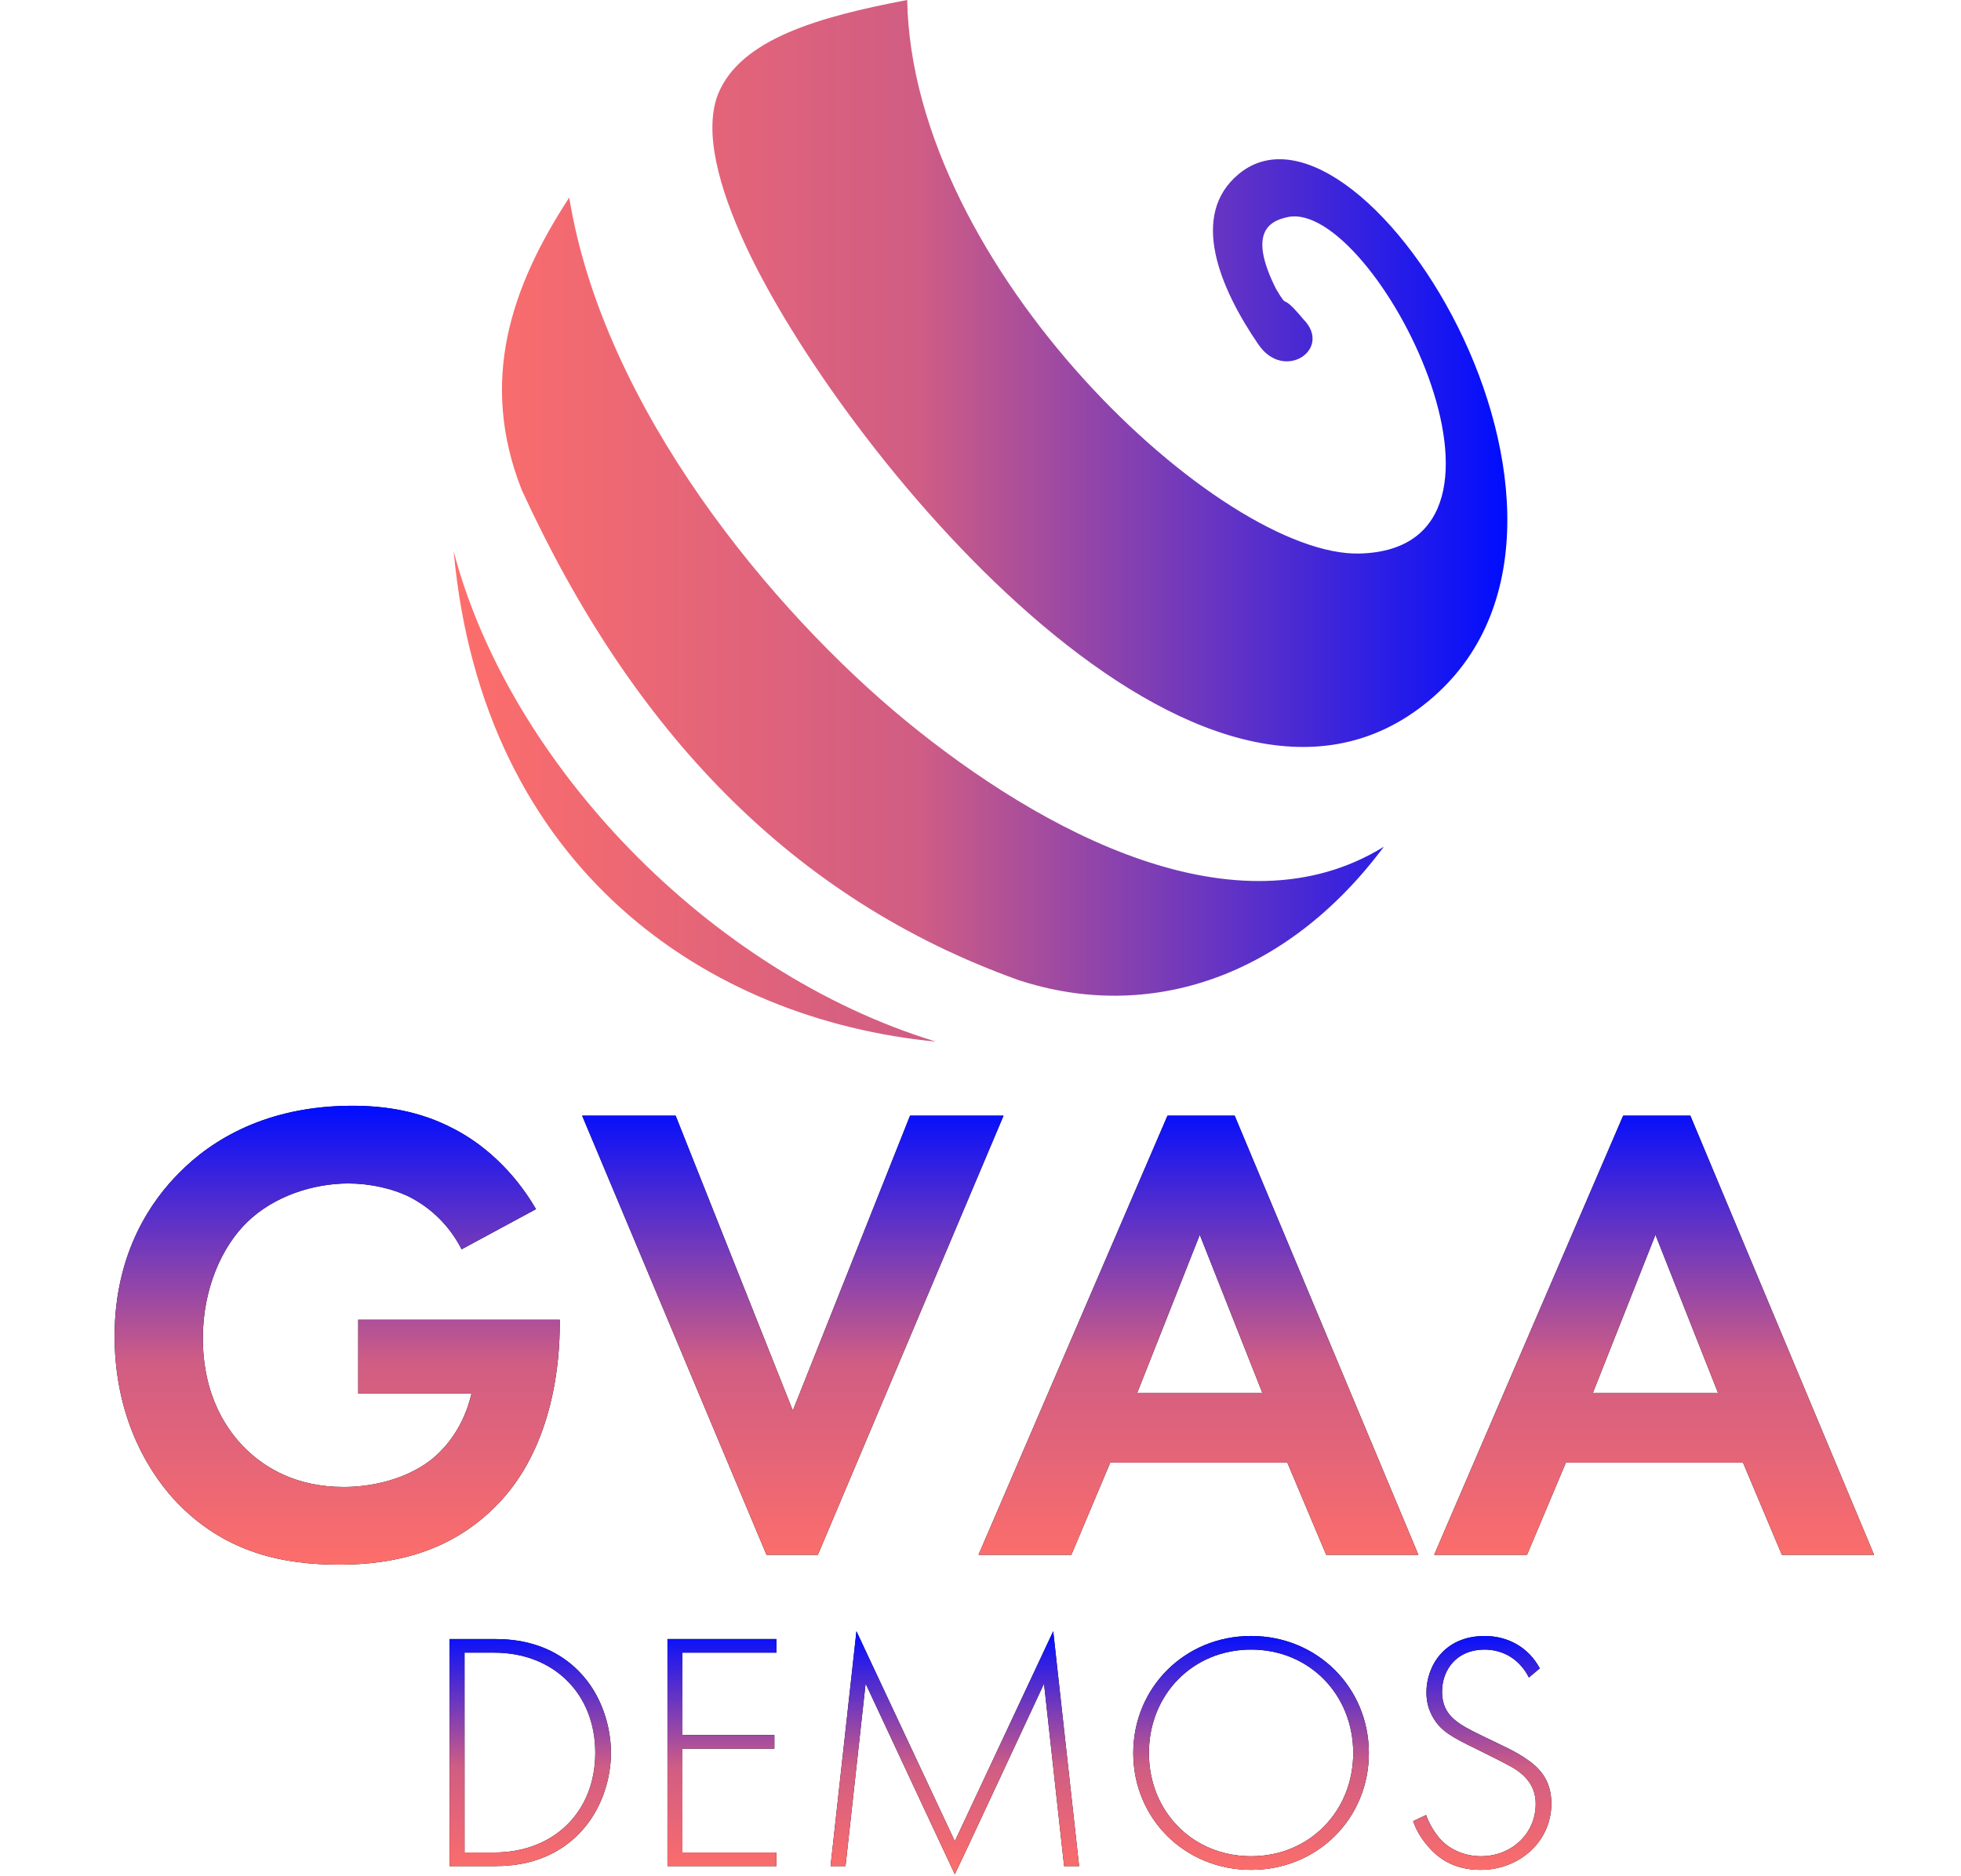 <svg xmlns="http://www.w3.org/2000/svg" xmlns:xlink="http://www.w3.org/1999/xlink" id="Layer_1" data-name="Layer 1" viewBox="0 0 1350.62 1292.47"><defs><style>      .cls-1 {        fill: url(#linear-gradient);      }      .cls-1, .cls-2, .cls-3, .cls-4, .cls-5, .cls-6, .cls-7 {        stroke-width: 0px;      }      .cls-2 {        fill: #000;      }      .cls-3 {        fill: url(#linear-gradient-6);      }      .cls-4 {        fill: url(#linear-gradient-5);      }      .cls-5 {        fill: url(#linear-gradient-2);        fill-rule: evenodd;      }      .cls-6 {        fill: url(#linear-gradient-3);      }      .cls-7 {        fill: url(#linear-gradient-4);      }    </style><linearGradient id="linear-gradient" x1="689.06" y1="1291.09" x2="689.06" y2="1123.65" gradientUnits="userSpaceOnUse"><stop offset="0" stop-color="#fd6e6a"></stop><stop offset=".44" stop-color="#d05d84"></stop><stop offset="1" stop-color="#000dff"></stop></linearGradient><linearGradient id="linear-gradient-2" x1="312.46" y1="358.76" x2="1038.17" y2="358.76" xlink:href="#linear-gradient"></linearGradient><linearGradient id="linear-gradient-3" x1="684.83" y1="1077.81" x2="684.83" y2="761.71" xlink:href="#linear-gradient"></linearGradient><linearGradient id="linear-gradient-4" x1="684.83" y1="1077.81" x2="684.83" y2="761.71" xlink:href="#linear-gradient"></linearGradient><linearGradient id="linear-gradient-5" x1="684.83" y1="1077.81" x2="684.83" y2="761.71" xlink:href="#linear-gradient"></linearGradient><linearGradient id="linear-gradient-6" x1="684.83" y1="1077.81" x2="684.83" y2="761.71" xlink:href="#linear-gradient"></linearGradient></defs><g><g><path class="cls-2" d="M309.63,1285.46v-156.42h30.96c13.84,0,37.99,2.11,57.69,21.81,16.65,16.65,22.51,39.4,22.51,56.52s-5.86,39.63-22.51,56.28c-19.7,19.7-43.85,21.81-57.69,21.81h-30.96ZM319.94,1276.08h20.4c41.27,0,69.65-28.14,69.65-68.71s-28.61-68.95-69.65-68.95h-20.4v137.66Z"></path><path class="cls-2" d="M534.75,1138.42h-64.73v56.75h63.32v9.38h-63.32v71.53h64.73v9.38h-75.04v-156.42h75.04v9.38Z"></path><path class="cls-2" d="M572.04,1285.46l17.82-161.81,67.77,144.69,67.77-144.69,17.82,161.81h-10.32l-13.84-125.7s-61.21,131.33-61.44,131.33l-61.44-131.33-13.84,125.7h-10.32Z"></path><path class="cls-2" d="M942.8,1207.6c0,45.03-35.41,80.44-81.14,80.44s-81.14-35.41-81.14-80.44,35.41-80.67,81.14-80.67,81.14,35.65,81.14,80.67ZM932.01,1207.6c0-40.1-30.02-71.29-70.35-71.29s-70.35,31.19-70.35,71.29,30.02,71.06,70.35,71.06,70.35-31.19,70.35-71.06Z"></path><path class="cls-2" d="M1053.01,1155.54c-9.62-18.76-26.5-19.23-30.72-19.23-18.53,0-29.08,13.37-29.08,29.08,0,16.88,11.73,22.51,27.44,30.25,15.48,7.5,23.22,10.79,31.19,16.42,6.8,4.69,16.65,12.9,16.65,30.25,0,26.27-22.04,45.73-48.78,45.73-20.17,0-30.49-9.61-36.35-16.42-6.1-7.04-8.68-13.13-10.08-17.12l8.91-4.22c2.11,6.1,6.1,12.19,8.44,15.01,7.04,8.91,18.53,13.37,29.31,13.37,21.11,0,37.76-15.48,37.76-36.11,0-8.44-3.28-17.35-15.24-24.62-4.46-2.58-13.6-7.27-26.5-13.6-15.48-7.5-23.22-11.73-28.61-20.64-3.52-5.86-4.92-11.73-4.92-17.82,0-18.06,12.19-38.93,40.1-38.93,15.71,0,30.02,7.5,37.99,22.28l-7.5,6.33Z"></path></g><g><path class="cls-1" d="M309.63,1285.46v-156.42h30.96c13.84,0,37.99,2.11,57.69,21.81,16.65,16.65,22.51,39.4,22.51,56.52s-5.86,39.63-22.51,56.28c-19.7,19.7-43.85,21.81-57.69,21.81h-30.96ZM319.94,1276.08h20.4c41.27,0,69.65-28.14,69.65-68.71s-28.61-68.95-69.65-68.95h-20.4v137.66Z"></path><path class="cls-1" d="M534.75,1138.42h-64.73v56.75h63.32v9.38h-63.32v71.53h64.73v9.38h-75.04v-156.42h75.04v9.38Z"></path><path class="cls-1" d="M572.04,1285.46l17.82-161.81,67.77,144.69,67.77-144.69,17.82,161.81h-10.32l-13.84-125.7s-61.21,131.33-61.44,131.33l-61.44-131.33-13.84,125.7h-10.32Z"></path><path class="cls-1" d="M942.8,1207.6c0,45.03-35.41,80.44-81.14,80.44s-81.14-35.41-81.14-80.44,35.41-80.67,81.14-80.67,81.14,35.65,81.14,80.67ZM932.01,1207.6c0-40.1-30.02-71.29-70.35-71.29s-70.35,31.19-70.35,71.29,30.02,71.06,70.35,71.06,70.35-31.19,70.35-71.06Z"></path><path class="cls-1" d="M1053.01,1155.54c-9.62-18.76-26.5-19.23-30.72-19.23-18.53,0-29.08,13.37-29.08,29.08,0,16.88,11.73,22.51,27.44,30.25,15.48,7.5,23.22,10.79,31.19,16.42,6.8,4.69,16.65,12.9,16.65,30.25,0,26.27-22.04,45.73-48.78,45.73-20.17,0-30.49-9.61-36.35-16.42-6.1-7.04-8.68-13.13-10.08-17.12l8.91-4.22c2.11,6.1,6.1,12.19,8.44,15.01,7.04,8.91,18.53,13.37,29.31,13.37,21.11,0,37.76-15.48,37.76-36.11,0-8.44-3.28-17.35-15.24-24.62-4.46-2.58-13.6-7.27-26.5-13.6-15.48-7.5-23.22-11.73-28.61-20.64-3.52-5.86-4.92-11.73-4.92-17.82,0-18.06,12.19-38.93,40.1-38.93,15.71,0,30.02,7.5,37.99,22.28l-7.5,6.33Z"></path></g></g><path class="cls-5" d="M624.82,0c3.39,185.32,217.06,383.96,311.77,381.3,132.21-3.71,10.03-243.49-49.43-231.82-16.17,3.17-26.06,14.12-8.28,49.58,9.64,16.22,1.89.54,18.72,20.79,20.56,20.55-13.29,43.52-30.94,17.36-26.14-38.14-48.01-88.95-13.33-117.47,85.97-70.69,285.42,250.34,123.12,368.95-156.75,114.55-398.92-180.39-463.44-320.68-17.86-38.84-28.5-77.32-18.5-103.08C509.79,26.93,563.97,11.53,624.82,0ZM359.35,337.5c76.03,165.63,185.63,281.57,342.22,337.65,89.83,29.45,184.4-1.79,251.53-91.88-100.54,62.21-235.22-9.5-329.42-86.92-91.27-75.01-207.99-214.8-231.62-360.29-40.12,61.43-62.33,126.36-32.71,201.45ZM644.62,717.52c-156.58-47.69-294.13-192.26-332.17-337.81,20.09,219.82,175.83,322.81,332.17,337.81Z"></path><g><g><path class="cls-2" d="M246.73,909.1h138.78v3.63c0,20.41-2.72,83.9-44.45,125.17-31.29,31.29-69.84,39.91-107.48,39.91s-76.65-7.71-109.75-40.82c-10.43-10.43-44.9-48.53-44.9-116.56,0-58.5,26.3-94.33,44.44-112.47,22.68-23.13,60.77-46.26,119.28-46.26,22.68,0,46.71,3.63,69.84,15.87,19.5,9.98,40.82,28.12,56.69,55.33l-51.25,27.67c-10.43-20.41-25.85-30.84-35.37-35.83-12.7-6.35-28.57-9.52-42.63-9.52-24.04,0-51.25,8.62-69.84,26.76-17.23,16.78-30.39,45.81-30.39,79.82,0,40.36,17.23,64.4,29.93,76.65,13.61,13.15,34.92,25.85,67.12,25.85,19.95,0,42.63-5.44,59.41-18.14,11.79-9.07,23.58-24.49,28.57-46.26h-78.01v-50.79Z"></path><path class="cls-2" d="M465.33,768.51l80.73,203.18,80.73-203.18h64.4l-127.89,302.5h-35.38l-126.99-302.5h64.4Z"></path><path class="cls-2" d="M886.65,1007.52h-122l-26.76,63.49h-63.95l130.16-302.5h46.26l126.53,302.5h-63.49l-26.76-63.49ZM869.42,959.44l-43.08-108.85-43.08,108.85h86.17Z"></path><path class="cls-2" d="M1200.49,1007.52h-122l-26.76,63.49h-63.95l130.16-302.5h46.26l126.53,302.5h-63.49l-26.76-63.49ZM1183.26,959.44l-43.08-108.85-43.08,108.85h86.17Z"></path></g><g><path class="cls-6" d="M246.73,909.1h138.78v3.63c0,20.41-2.72,83.9-44.45,125.17-31.29,31.29-69.84,39.91-107.48,39.91s-76.65-7.71-109.75-40.82c-10.43-10.43-44.9-48.53-44.9-116.56,0-58.5,26.3-94.33,44.44-112.47,22.68-23.13,60.77-46.26,119.28-46.26,22.68,0,46.71,3.63,69.84,15.87,19.5,9.98,40.82,28.12,56.69,55.33l-51.25,27.67c-10.43-20.41-25.85-30.84-35.37-35.83-12.7-6.35-28.57-9.52-42.63-9.52-24.04,0-51.25,8.62-69.84,26.76-17.23,16.78-30.39,45.81-30.39,79.82,0,40.36,17.23,64.4,29.93,76.65,13.61,13.15,34.92,25.85,67.12,25.85,19.95,0,42.63-5.44,59.41-18.14,11.79-9.07,23.58-24.49,28.57-46.26h-78.01v-50.79Z"></path><path class="cls-7" d="M465.33,768.51l80.73,203.18,80.73-203.18h64.4l-127.89,302.5h-35.38l-126.99-302.5h64.4Z"></path><path class="cls-4" d="M886.65,1007.52h-122l-26.76,63.49h-63.95l130.16-302.5h46.26l126.53,302.5h-63.49l-26.76-63.49ZM869.42,959.44l-43.08-108.85-43.08,108.85h86.17Z"></path><path class="cls-3" d="M1200.49,1007.52h-122l-26.76,63.49h-63.95l130.16-302.5h46.26l126.53,302.5h-63.49l-26.76-63.49ZM1183.26,959.44l-43.08-108.85-43.08,108.85h86.17Z"></path></g></g></svg>